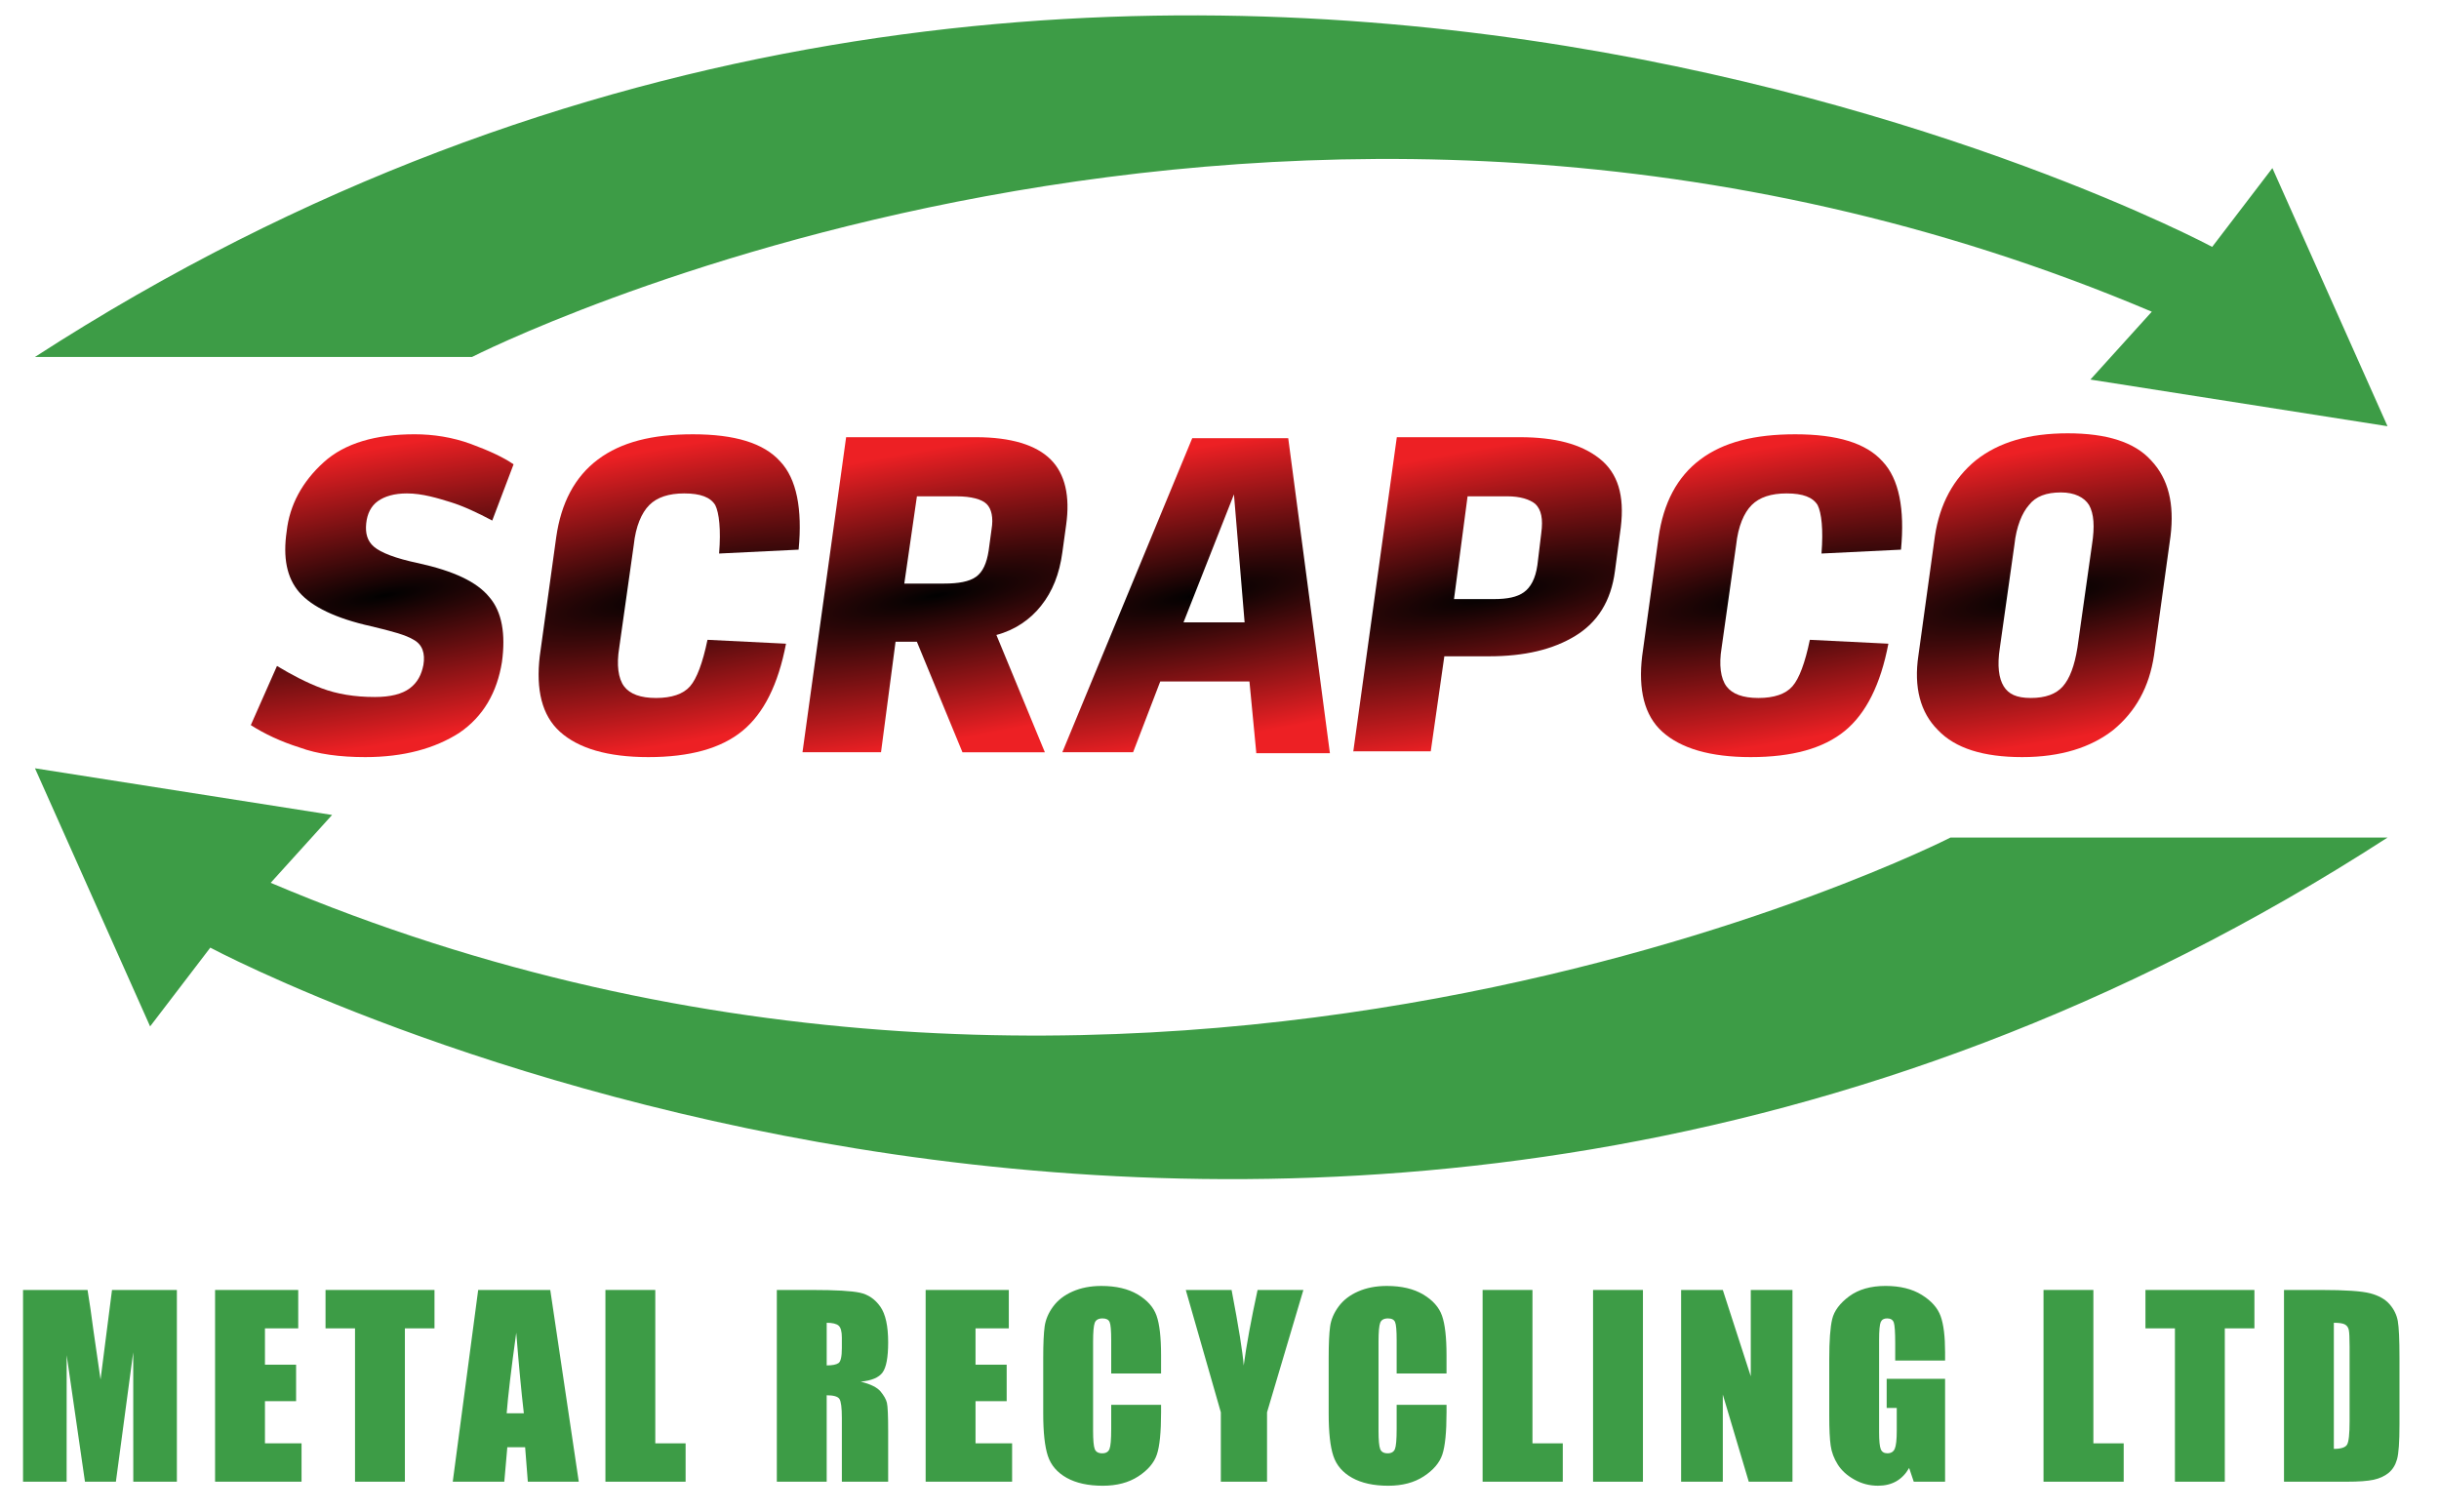 <?xml version="1.0" encoding="UTF-8"?> <svg xmlns="http://www.w3.org/2000/svg" xmlns:xlink="http://www.w3.org/1999/xlink" version="1.0" id="Layer_1" x="0px" y="0px" width="200px" height="123.966px" viewBox="0 0 200 123.966" xml:space="preserve"> <path fill="#3D9C46" d="M2.868,29.273H38.71c0,0,66.452-33.921,137.739-3.71l-5.034,5.565l24.363,3.826l-9.44-21.168l-4.937,6.46 C181.401,20.247,91.381-27.969,2.868,29.273z"></path> <path fill="#3D9C46" d="M195.778,68.69h-35.842c0,0-66.452,33.921-137.74,3.71l5.035-5.565L2.868,63.008l9.441,21.168l4.936-6.46 C17.245,77.716,107.266,125.932,195.778,68.69z"></path> <g> <radialGradient id="SVGID_1_" cx="-566.183" cy="474.051" r="12.074" gradientTransform="matrix(-0.174 -0.985 -4.924 0.868 2267.284 -920.335)" gradientUnits="userSpaceOnUse"> <stop offset="0" style="stop-color:#010101"></stop> <stop offset="1" style="stop-color:#ED2024"></stop> </radialGradient> <path fill="url(#SVGID_1_)" d="M29.948,62.09c-2.067,0-3.895-0.238-5.406-0.795c-1.51-0.478-2.862-1.113-3.976-1.828l2.147-4.851 c1.192,0.716,2.385,1.352,3.657,1.829c1.272,0.477,2.704,0.716,4.373,0.716c1.273,0,2.227-0.239,2.863-0.716 c0.636-0.478,0.954-1.113,1.113-1.908c0.159-0.954-0.08-1.67-0.795-2.067c-0.636-0.397-1.828-0.715-3.498-1.112 c-2.863-0.636-4.85-1.591-5.883-2.783c-1.034-1.192-1.352-2.862-1.034-5.009c0.238-2.146,1.272-4.055,3.021-5.645 c1.75-1.59,4.293-2.306,7.474-2.306c1.51,0,3.1,0.239,4.611,0.795c1.511,0.557,2.703,1.113,3.498,1.67l-1.749,4.611 c-1.192-0.636-2.385-1.192-3.418-1.511c-1.034-0.318-2.306-0.715-3.578-0.715c-1.034,0-1.829,0.238-2.385,0.636 c-0.557,0.398-0.875,1.034-0.954,1.829c-0.08,0.795,0.079,1.431,0.636,1.908c0.557,0.478,1.75,0.955,3.657,1.352 c2.863,0.636,4.771,1.511,5.805,2.782c1.033,1.192,1.351,3.021,1.033,5.327c-0.397,2.464-1.511,4.452-3.499,5.804 C35.673,61.375,33.128,62.09,29.948,62.09z"></path> <radialGradient id="SVGID_2_" cx="-535.499" cy="475.248" r="12.049" gradientTransform="matrix(-0.174 -0.985 -4.924 0.868 2302.061 -891.156)" gradientUnits="userSpaceOnUse"> <stop offset="0" style="stop-color:#010101"></stop> <stop offset="1" style="stop-color:#ED2024"></stop> </radialGradient> <path fill="url(#SVGID_2_)" d="M53.164,62.09c-3.339,0-5.725-0.716-7.234-2.067c-1.511-1.351-1.988-3.498-1.67-6.201l1.352-9.779 c0.397-2.783,1.511-4.929,3.418-6.36c1.908-1.431,4.453-2.067,7.792-2.067c3.418,0,5.803,0.715,7.155,2.226 c1.351,1.431,1.828,3.896,1.51,7.235l-6.519,0.318c0.159-1.988,0-3.339-0.318-3.976c-0.397-0.636-1.192-0.954-2.544-0.954 c-1.272,0-2.226,0.318-2.862,0.954c-0.637,0.636-1.114,1.749-1.273,3.26l-1.192,8.428c-0.238,1.431-0.079,2.543,0.397,3.18 c0.478,0.636,1.352,0.954,2.624,0.954c1.272,0,2.227-0.318,2.783-0.954c0.557-0.637,1.034-1.908,1.432-3.816l6.439,0.318 c-0.636,3.339-1.829,5.725-3.578,7.155S56.582,62.09,53.164,62.09z"></path> <radialGradient id="SVGID_3_" cx="-507.173" cy="476.352" r="11.943" gradientTransform="matrix(-0.174 -0.985 -4.924 0.868 2334.163 -864.218)" gradientUnits="userSpaceOnUse"> <stop offset="0" style="stop-color:#010101"></stop> <stop offset="1" style="stop-color:#ED2024"></stop> </radialGradient> <path fill="url(#SVGID_3_)" d="M72.244,61.693h-6.439l3.578-25.838h10.653c2.862,0,4.929,0.636,6.122,1.828 c1.193,1.193,1.59,3.021,1.272,5.327l-0.318,2.306c-0.239,1.749-0.795,3.18-1.75,4.373c-0.874,1.113-2.146,1.987-3.657,2.385 l3.975,9.62h-6.758l-3.737-9.063h-1.749L72.244,61.693z M74.153,47.859h3.259c1.192,0,2.067-0.158,2.624-0.556 c0.557-0.398,0.875-1.113,1.034-2.147l0.238-1.749c0.159-0.954,0-1.669-0.397-2.067c-0.397-0.397-1.272-0.636-2.465-0.636h-3.259 L74.153,47.859z"></path> <radialGradient id="SVGID_4_" cx="-479.272" cy="477.44" r="11.993" gradientTransform="matrix(-0.174 -0.985 -4.924 0.868 2365.78 -837.687)" gradientUnits="userSpaceOnUse"> <stop offset="0" style="stop-color:#010101"></stop> <stop offset="1" style="stop-color:#ED2024"></stop> </radialGradient> <path fill="url(#SVGID_4_)" d="M103.012,61.693l-0.556-5.804h-7.315l-2.226,5.804h-5.803l10.653-25.759h7.871l3.418,25.838h-6.042 V61.693z M102.059,51.04l-0.874-10.495L97.049,51.04H102.059z"></path> <radialGradient id="SVGID_5_" cx="-448.102" cy="478.655" r="12.01" gradientTransform="matrix(-0.174 -0.985 -4.924 0.868 2401.108 -808.045)" gradientUnits="userSpaceOnUse"> <stop offset="0" style="stop-color:#010101"></stop> <stop offset="1" style="stop-color:#ED2024"></stop> </radialGradient> <path fill="url(#SVGID_5_)" d="M110.962,61.693l3.578-25.838h10.098c2.862,0,5.008,0.556,6.519,1.749 c1.511,1.193,2.067,3.021,1.749,5.645l-0.478,3.578c-0.318,2.464-1.43,4.214-3.259,5.327c-1.829,1.112-4.134,1.669-7.076,1.669 h-3.657l-1.113,7.791h-6.36V61.693z M119.23,49.131h3.26c1.113,0,1.908-0.159,2.464-0.557c0.558-0.397,0.955-1.113,1.113-2.226 l0.318-2.624c0.159-1.192,0-1.908-0.477-2.385c-0.477-0.397-1.271-0.636-2.306-0.636h-3.26L119.23,49.131z"></path> <radialGradient id="SVGID_6_" cx="-417.741" cy="479.839" r="12.05" gradientTransform="matrix(-0.174 -0.985 -4.924 0.868 2435.519 -779.172)" gradientUnits="userSpaceOnUse"> <stop offset="0" style="stop-color:#010101"></stop> <stop offset="1" style="stop-color:#ED2024"></stop> </radialGradient> <path fill="url(#SVGID_6_)" d="M143.559,62.09c-3.339,0-5.724-0.716-7.234-2.067c-1.511-1.351-1.987-3.498-1.669-6.201l1.351-9.779 c0.397-2.783,1.511-4.929,3.419-6.36c1.908-1.431,4.452-2.067,7.791-2.067c3.419,0,5.804,0.715,7.155,2.226 c1.353,1.431,1.829,3.896,1.511,7.235l-6.519,0.318c0.158-1.988,0-3.339-0.318-3.976c-0.397-0.636-1.192-0.954-2.544-0.954 c-1.273,0-2.227,0.318-2.863,0.954c-0.635,0.636-1.111,1.749-1.271,3.26l-1.192,8.428c-0.238,1.431-0.079,2.543,0.397,3.18 c0.477,0.636,1.353,0.954,2.624,0.954s2.225-0.318,2.782-0.954c0.557-0.637,1.033-1.908,1.431-3.816l6.44,0.318 c-0.637,3.339-1.829,5.725-3.577,7.155C149.521,61.375,146.978,62.09,143.559,62.09z"></path> <radialGradient id="SVGID_7_" cx="-388.613" cy="480.975" r="11.932" gradientTransform="matrix(-0.174 -0.985 -4.924 0.868 2468.523 -751.478)" gradientUnits="userSpaceOnUse"> <stop offset="0" style="stop-color:#010101"></stop> <stop offset="1" style="stop-color:#ED2024"></stop> </radialGradient> <path fill="url(#SVGID_7_)" d="M165.819,62.09c-3.18,0-5.485-0.716-6.916-2.226c-1.432-1.432-1.987-3.499-1.59-6.122l1.351-9.779 c0.397-2.624,1.511-4.69,3.34-6.201c1.907-1.51,4.373-2.226,7.553-2.226c3.181,0,5.485,0.716,6.838,2.226 c1.43,1.511,1.908,3.578,1.59,6.201l-1.353,9.779c-0.397,2.623-1.51,4.611-3.339,6.122C171.464,61.295,169,62.09,165.819,62.09z M166.535,57.241c1.192,0,2.067-0.318,2.624-0.954c0.557-0.637,0.954-1.67,1.193-3.18l1.192-8.428 c0.237-1.511,0.158-2.544-0.239-3.26c-0.397-0.636-1.192-1.034-2.306-1.034c-1.193,0-2.067,0.318-2.623,1.034 c-0.558,0.636-1.034,1.749-1.192,3.26l-1.192,8.428c-0.239,1.51-0.081,2.543,0.316,3.18 C164.706,56.922,165.343,57.241,166.535,57.241z"></path> </g> <g> <path fill="#3D9C46" d="M14.504,105.791v15.725H10.93L10.925,110.9l-1.422,10.615H6.967l-1.5-10.373l-0.004,10.373H1.889v-15.725 h5.29c0.157,0.947,0.319,2.061,0.486,3.344l0.58,4l0.94-7.344H14.504z"></path> <path fill="#3D9C46" d="M17.637,105.791h6.818v3.148h-2.729v2.98h2.554v2.992h-2.554v3.457h3.001v3.146h-7.09V105.791z"></path> <path fill="#3D9C46" d="M35.629,105.791v3.148h-2.428v12.576h-4.089v-12.576h-2.418v-3.148H35.629z"></path> <path fill="#3D9C46" d="M45.122,105.791l2.338,15.725h-4.178l-0.22-2.826H41.6l-0.247,2.826h-4.227l2.085-15.725H45.122z M42.955,115.902c-0.207-1.781-0.415-3.982-0.623-6.604c-0.416,3.01-0.678,5.211-0.784,6.604H42.955z"></path> <path fill="#3D9C46" d="M53.734,105.791v12.578h2.486v3.146h-6.575v-15.725H53.734z"></path> <path fill="#3D9C46" d="M63.701,105.791h2.894c1.929,0,3.235,0.076,3.919,0.225c0.683,0.148,1.239,0.529,1.671,1.141 c0.43,0.611,0.645,1.588,0.645,2.928c0,1.225-0.152,2.047-0.457,2.469c-0.304,0.42-0.903,0.672-1.796,0.756 c0.809,0.201,1.353,0.471,1.631,0.807c0.278,0.338,0.452,0.645,0.52,0.928c0.067,0.281,0.102,1.057,0.102,2.326v4.146h-3.797 v-5.225c0-0.842-0.067-1.363-0.2-1.564c-0.132-0.199-0.48-0.301-1.044-0.301v7.09h-4.088V105.791z M67.79,108.482v3.496 c0.46,0,0.782-0.062,0.966-0.189c0.185-0.125,0.277-0.535,0.277-1.229v-0.865c0-0.498-0.089-0.824-0.267-0.98 C68.588,108.561,68.262,108.482,67.79,108.482z"></path> <path fill="#3D9C46" d="M75.905,105.791h6.818v3.148h-2.729v2.98h2.554v2.992h-2.554v3.457h3v3.146h-7.09V105.791z"></path> <path fill="#3D9C46" d="M95.208,112.639H91.12v-2.732c0-0.795-0.043-1.291-0.131-1.488c-0.087-0.197-0.281-0.295-0.578-0.295 c-0.337,0-0.55,0.119-0.641,0.359c-0.091,0.24-0.136,0.758-0.136,1.555v7.303c0,0.764,0.045,1.262,0.136,1.496 c0.09,0.232,0.294,0.35,0.612,0.35c0.304,0,0.503-0.117,0.597-0.352s0.141-0.781,0.141-1.645v-1.979h4.089v0.613 c0,1.629-0.115,2.783-0.345,3.463c-0.229,0.682-0.738,1.279-1.525,1.791s-1.756,0.768-2.909,0.768c-1.198,0-2.185-0.217-2.962-0.65 c-0.777-0.434-1.292-1.035-1.544-1.803c-0.252-0.766-0.378-1.92-0.378-3.461v-4.594c0-1.133,0.039-1.982,0.116-2.551 c0.078-0.566,0.31-1.111,0.694-1.635c0.385-0.525,0.919-0.938,1.603-1.238s1.468-0.453,2.355-0.453 c1.204,0,2.198,0.234,2.981,0.699c0.783,0.465,1.298,1.045,1.544,1.74c0.246,0.695,0.369,1.777,0.369,3.244V112.639z"></path> <path fill="#3D9C46" d="M106.878,105.791l-2.98,10.033v5.691h-3.788v-5.691l-2.875-10.033h3.756 c0.586,3.07,0.917,5.135,0.994,6.197c0.225-1.678,0.605-3.742,1.138-6.197H106.878z"></path> <path fill="#3D9C46" d="M118.617,112.639h-4.09v-2.732c0-0.795-0.043-1.291-0.131-1.488c-0.087-0.197-0.279-0.295-0.579-0.295 c-0.335,0-0.549,0.119-0.64,0.359s-0.137,0.758-0.137,1.555v7.303c0,0.764,0.046,1.262,0.137,1.496 c0.091,0.232,0.295,0.35,0.612,0.35c0.305,0,0.504-0.117,0.598-0.352c0.093-0.234,0.14-0.781,0.14-1.645v-1.979h4.09v0.613 c0,1.629-0.117,2.783-0.345,3.463c-0.229,0.682-0.739,1.279-1.525,1.791c-0.785,0.512-1.756,0.768-2.907,0.768 c-1.199,0-2.187-0.217-2.964-0.65s-1.292-1.035-1.543-1.803c-0.254-0.766-0.38-1.92-0.38-3.461v-4.594 c0-1.133,0.039-1.982,0.117-2.551c0.077-0.566,0.308-1.111,0.694-1.635c0.384-0.525,0.919-0.938,1.602-1.238 s1.469-0.453,2.356-0.453c1.205,0,2.197,0.234,2.98,0.699c0.784,0.465,1.299,1.045,1.544,1.74c0.246,0.695,0.37,1.777,0.37,3.244 V112.639z"></path> <path fill="#3D9C46" d="M125.663,105.791v12.578h2.486v3.146h-6.574v-15.725H125.663z"></path> <path fill="#3D9C46" d="M134.722,105.791v15.725h-4.09v-15.725H134.722z"></path> <path fill="#3D9C46" d="M146.984,105.791v15.725H143.4l-2.128-7.148v7.148h-3.419v-15.725h3.419l2.293,7.08v-7.08H146.984z"></path> <path fill="#3D9C46" d="M159.499,111.58h-4.09v-1.428c0-0.898-0.039-1.463-0.115-1.689c-0.078-0.227-0.263-0.34-0.554-0.34 c-0.252,0-0.424,0.096-0.515,0.291c-0.09,0.195-0.137,0.693-0.137,1.496v7.545c0,0.707,0.047,1.172,0.137,1.395 c0.091,0.223,0.271,0.336,0.545,0.336c0.296,0,0.499-0.127,0.606-0.379c0.106-0.254,0.16-0.746,0.16-1.477v-1.865h-0.827v-2.389 h4.789v8.439h-2.569l-0.378-1.127c-0.278,0.486-0.631,0.85-1.056,1.094c-0.424,0.242-0.924,0.363-1.501,0.363 c-0.687,0-1.331-0.166-1.929-0.5c-0.601-0.334-1.055-0.746-1.366-1.238c-0.311-0.492-0.506-1.008-0.582-1.549 c-0.078-0.541-0.117-1.352-0.117-2.434v-4.672c0-1.5,0.08-2.592,0.241-3.271c0.163-0.68,0.629-1.303,1.395-1.871 c0.769-0.566,1.761-0.85,2.978-0.85c1.197,0,2.191,0.246,2.98,0.738c0.79,0.492,1.305,1.078,1.544,1.754 c0.24,0.676,0.36,1.66,0.36,2.947V111.58z"></path> <path fill="#3D9C46" d="M171.659,105.791v12.578h2.485v3.146h-6.574v-15.725H171.659z"></path> <path fill="#3D9C46" d="M184.864,105.791v3.148h-2.428v12.576h-4.09v-12.576h-2.417v-3.148H184.864z"></path> <path fill="#3D9C46" d="M187.288,105.791h3.061c1.973,0,3.309,0.092,4.006,0.273c0.694,0.182,1.225,0.479,1.589,0.893 c0.361,0.414,0.587,0.875,0.678,1.385c0.09,0.508,0.137,1.506,0.137,2.996v5.506c0,1.412-0.066,2.355-0.199,2.83 c-0.134,0.477-0.365,0.85-0.694,1.119c-0.331,0.268-0.738,0.455-1.224,0.562c-0.486,0.105-1.218,0.16-2.195,0.16h-5.157V105.791z M191.377,108.482v10.342c0.59,0,0.951-0.117,1.088-0.354s0.204-0.879,0.204-1.928v-6.109c0-0.711-0.023-1.168-0.067-1.369 c-0.046-0.201-0.149-0.348-0.311-0.441C192.128,108.529,191.824,108.482,191.377,108.482z"></path> </g> </svg> 
